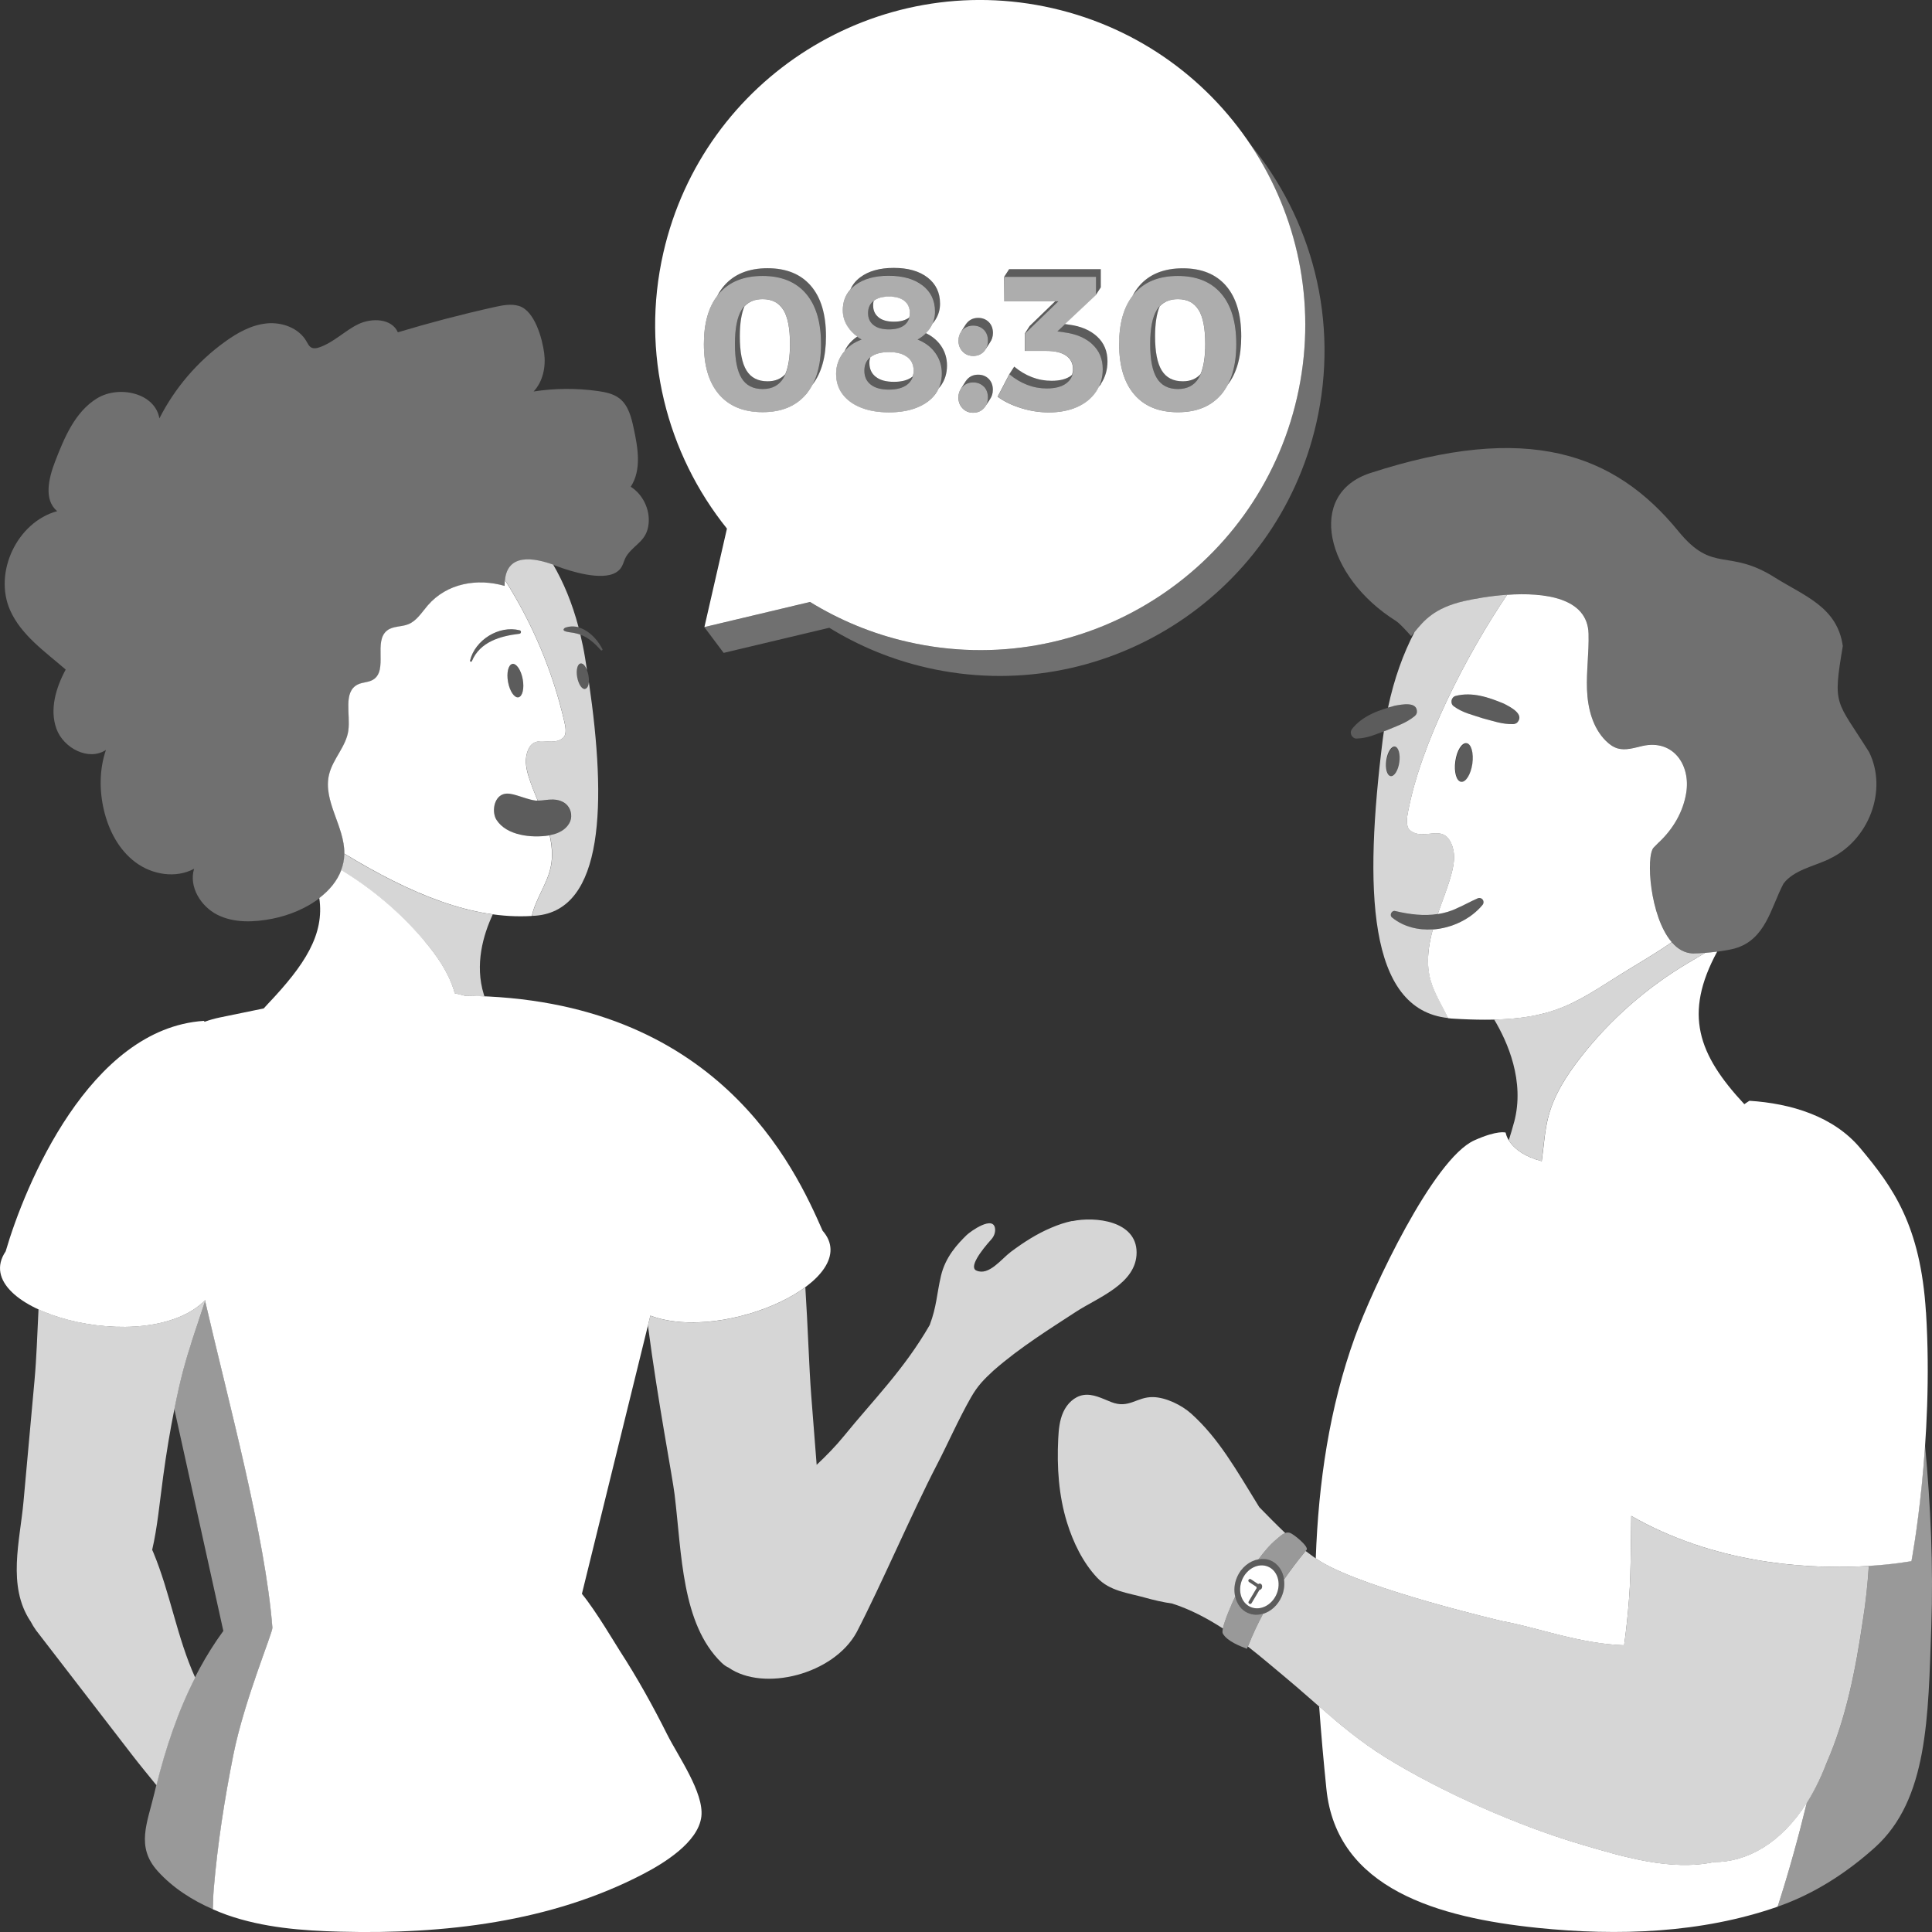 <svg viewBox="0 0 300 300" xmlns="http://www.w3.org/2000/svg"><rect x="0" y="0" width="300" height="300" fill="#333333" stroke="none"/><g fill="#fff"><path d="m 66.42 94.04 c -.93 1.08 -1.71 2.4 -3.03 2.92 -1.06 .42 -2.33 .26 -3.24 .94 -2.23 1.68 .18 6.24 -2.22 7.67 -.71 .43 -1.63 .37 -2.37 .74 -2.3 1.15 -1.11 4.6 -1.46 7.15 -.34 2.47 -2.4 4.39 -2.99 6.82 -1 4.13 2.48 8.12 2.38 12.37 -.13 5.42 -5.88 8.96 -11.2 10.01 -2.85 .56 -5.94 .69 -8.53 -.61 s -4.47 -4.37 -3.62 -7.15 c -2.84 1.54 -6.53 .93 -9.11 -1.01 -2.59 -1.93 -4.17 -4.98 -4.9 -8.12 -.72 -3.07 -.7 -6.34 .32 -9.32 -2.67 1.77 -6.58 -.26 -7.68 -3.27 s -.09 -6.39 1.43 -9.21 c -3.2 -2.78 -6.89 -5.32 -8.62 -9.19 -2.62 -5.9 1.08 -13.71 7.3 -15.41 -2.13 -1.75 -1.32 -5.13 -.33 -7.69 1.44 -3.73 3.1 -7.73 6.51 -9.82 s 9.02 -.84 9.69 3.11 c 2.38 -4.7 5.9 -8.82 10.18 -11.9 1.93 -1.4 4.1 -2.61 6.47 -2.85 s 4.99 .7 6.18 2.77 c .22 .38 .41 .81 .81 1 .37 .17 .8 .08 1.18 -.05 2.23 -.75 3.93 -2.56 6.04 -3.59 s 5.23 -.91 6.17 1.25 c 4.95 -1.49 9.96 -2.8 15 -3.92 1.27 -.28 2.61 -.55 3.84 -.16 2.43 .78 3.58 5.07 3.88 7.3 .28 2.11 -.18 4.41 -1.64 5.97 3.3 -.51 6.66 -.53 9.97 -.07 1.2 .17 2.44 .42 3.39 1.17 1.36 1.08 1.82 2.92 2.18 4.62 .66 3.04 1.25 6.47 -.46 9.07 1.9 1.21 3.02 3.55 2.77 5.79 -.28 2.54 -1.95 3.01 -3.26 4.72 -.79 1.04 -.52 2.02 -1.8 2.8 -2.2 1.34 -7.05 -.16 -9.23 -.99 -3.19 -1.22 -8.13 -2.36 -8.04 3.1 -4.23 -1.22 -8.95 -.44 -11.95 3.04 z" fill-rule="evenodd" opacity=".3"/><path d="m 90.86 106.99 c -.48 .09 -1.03 -.73 -1.23 -1.82 s .03 -2.05 .51 -2.14 c .36 -.07 .75 .36 1.01 1.02 -.1 -.65 -.2 -1.3 -.31 -1.95 -.2 -1.24 -.45 -2.41 -.72 -3.55 -.25 -.09 -.51 -.17 -.78 -.22 -.45 -.16 -2.46 -.16 -1.64 -.83 .73 -.28 1.45 -.28 2.14 -.1 -.99 -3.75 -2.34 -6.98 -3.94 -9.72 -2.98 -1.06 -7.06 -1.79 -7.49 2.38 4.28 6.73 7.43 14.19 9.22 21.96 .16 .68 .45 1.97 -.17 2.52 -1.86 1.66 -4.64 -1.03 -5.63 2.43 -.36 1.25 -.06 2.58 .33 3.82 .38 1.2 .86 2.36 1.34 3.52 .79 .03 1.55 -.18 2.36 -.16 .57 .02 1.15 .14 1.64 .43 .13 .07 .25 .16 .36 .25 .75 .64 1.04 1.76 .69 2.68 -.18 .46 -.49 .86 -.87 1.18 -.65 .55 -1.48 .85 -2.31 1 .24 1.04 .38 2.1 .36 3.15 -.01 .66 -.09 1.32 -.24 1.97 -.6 2.57 -2.36 4.91 -2.89 7.41 .19 -.01 .39 -.01 .58 -.03 10.63 -.87 11.02 -17.45 8.26 -36.29 -.05 .59 -.26 1.01 -.57 1.07 z" opacity=".8"/><path d="m 85.17 129.74 c -2.62 .39 -6.47 .03 -8.06 -2.41 -.76 -1.16 -.47 -3.47 1 -3.99 .68 -.24 1.42 -.04 2.11 .16 .97 .28 1.93 .68 2.93 .81 .12 .02 .23 .01 .34 .01 -.48 -1.16 -.95 -2.32 -1.34 -3.52 -.4 -1.24 -.69 -2.57 -.33 -3.82 .99 -3.45 3.77 -.77 5.63 -2.43 .62 -.55 .33 -1.84 .17 -2.52 -1.79 -7.78 -4.94 -15.23 -9.22 -21.96 -.03 .28 -.04 .58 -.04 .91 -4.23 -1.22 -8.95 -.44 -11.95 3.04 -.93 1.08 -1.71 2.4 -3.03 2.92 -1.06 .42 -2.33 .26 -3.24 .94 -2.23 1.68 .18 6.24 -2.22 7.67 -.71 .43 -1.63 .37 -2.37 .74 -2.3 1.15 -1.11 4.6 -1.46 7.15 -.34 2.47 -2.4 4.39 -2.99 6.82 -1 4.11 2.43 8.07 2.37 12.29 10.38 6.3 19.9 10.24 29.11 9.68 .53 -2.5 2.29 -4.84 2.89 -7.41 .15 -.65 .23 -1.31 .24 -1.97 .02 -1.05 -.13 -2.11 -.36 -3.15 -.06 .01 -.12 .03 -.18 .04 z m -4.67 -21.46 c -.63 .12 -1.35 -.95 -1.61 -2.38 s .04 -2.68 .67 -2.8 1.35 .95 1.61 2.38 -.04 2.68 -.67 2.8 z m -7.23 -5.61 c -.07 .16 -.33 .07 -.28 -.1 .78 -3.2 4.48 -5.51 7.7 -4.7 .29 .06 .26 .51 -.03 .54 -2.96 .35 -6.13 1.24 -7.39 4.26 z"/><ellipse cx="90.5" cy="105.01" opacity=".2" rx=".89" ry="2.01" transform="matrix(.984 -.179 .179 .984 -17.35 17.91)"/><ellipse cx="80.03" cy="105.7" opacity=".2" rx="1.16" ry="2.63" transform="matrix(.984 -.179 .179 .984 -17.64 16.05)"/><path d="m 80.67 98.42 c -2.96 .35 -6.13 1.24 -7.39 4.26 -.07 .16 -.33 .07 -.28 -.1 .78 -3.2 4.48 -5.51 7.7 -4.7 .29 .06 .26 .51 -.03 .54 z" opacity=".2"/><path d="m 87.69 97.52 c 2.45 -.96 4.83 1.24 5.85 3.27 .09 .15 -.13 .3 -.24 .17 -1.12 -1.26 -2.33 -2.32 -3.97 -2.62 -.45 -.16 -2.46 -.16 -1.64 -.83 z" opacity=".2"/><path d="m 87.49 124.6 c -.49 -.28 -1.07 -.41 -1.64 -.43 -.93 -.03 -1.78 .27 -2.7 .14 -1 -.13 -1.96 -.54 -2.93 -.81 -.69 -.2 -1.43 -.4 -2.11 -.16 -1.47 .52 -1.76 2.84 -1 3.99 1.59 2.43 5.44 2.8 8.06 2.41 .9 -.14 1.8 -.45 2.49 -1.03 .38 -.32 .7 -.72 .87 -1.18 .35 -.92 .06 -2.04 -.69 -2.68 -.11 -.1 -.23 -.18 -.36 -.25 z" opacity=".2"/><path d="m 31.85 202 c -1.23 3.88 -2.7 7.79 -3.74 12.06 -.38 1.57 -.72 3.15 -1.04 4.74 l 7.61 34.45 c -5.43 7.42 -8.62 16.27 -10.7 25.16 -1.1 4.67 -2.93 8.34 .52 12.15 2.32 2.57 5.36 4.52 8.56 5.91 .02 -.99 .04 -2.04 .14 -3.12 .59 -7.01 1.67 -13.98 3.05 -20.87 1.69 -8.45 6.11 -18.99 6.06 -19.73 -1.11 -14.22 -6.82 -35.03 -10.45 -50.75 z" opacity=".5"/><path d="m 127.72 191.08 c -4.25 -9.69 -16.27 -36.14 -55.49 -36.45 l -1.63 -.4 c -.03 -.12 -.06 -.25 -.09 -.37 -.89 -2.93 -2.69 -5.5 -4.67 -7.84 -3.65 -4.31 -8.01 -8.01 -12.84 -10.93 -.64 1.72 -1.87 3.18 -3.42 4.36 .83 5.66 -2.24 10.38 -7.97 16.42 -.23 .24 -.44 .48 -.66 .72 l -6.9 1.42 c -.76 .16 -1.53 .38 -2.28 .65 l -.11 -.14 c -17.76 1.16 -27.81 25.58 -30.78 35.79 -6.18 9.13 21.98 16.79 31.02 7.54 -.02 .05 -.03 .1 -.05 .15 3.63 15.72 9.34 36.54 10.45 50.75 .06 .74 -4.37 11.28 -6.06 19.73 -1.38 6.9 -2.46 13.86 -3.05 20.87 -.09 1.08 -.11 2.12 -.14 3.12 .73 .32 1.47 .62 2.2 .88 5.63 1.98 11.66 2.45 17.62 2.6 16.09 .42 32.64 -1.49 46.92 -8.91 3.18 -1.65 8.65 -4.93 9.12 -8.98 .42 -3.7 -3.62 -9.37 -5.3 -12.72 -2.23 -4.45 -4.65 -8.81 -7.36 -12.99 -.63 -.96 -3.69 -6.18 -5.89 -8.86 l 10.63 -43.2 c 11.61 4.35 33.4 -5.68 26.73 -13.2 z"/><path d="m 65.83 146.03 c 1.98 2.34 3.78 4.91 4.67 7.84 .04 .12 .06 .25 .09 .37 l 1.63 .4 c 1.03 .01 2.02 .04 3.01 .09 -.03 -.1 -.07 -.2 -.1 -.3 -1.45 -4.68 -.08 -9.3 1.39 -12.44 -7.33 -1.01 -14.93 -4.49 -23.05 -9.42 v .08 c -.02 .87 -.2 1.69 -.49 2.47 4.83 2.92 9.19 6.62 12.84 10.93 z" opacity=".8"/><path d="m 30.3 260.48 c -2.84 -6.29 -3.84 -13.04 -6.49 -19.42 -.06 -.14 -.12 -.27 -.18 -.4 .82 -3.53 1.14 -7.25 1.72 -11.48 .47 -3.48 1.04 -6.94 1.73 -10.38 s 0 0 0 0 c .12 -.61 .25 -1.22 .38 -1.83 .21 -.97 .42 -1.94 .66 -2.91 .23 -.96 .49 -1.9 .76 -2.83 .07 -.23 .13 -.46 .2 -.69 .25 -.84 .51 -1.67 .78 -2.5 .19 -.58 .38 -1.16 .57 -1.73 .01 -.04 .02 -.07 .04 -.11 .47 -1.42 .94 -2.82 1.39 -4.21 .02 -.05 .03 -.1 .05 -.15 -5.56 5.69 -18.34 4.98 -25.93 1.47 -.19 3.86 -.31 7.62 -.62 11.02 -.57 6.28 -1.14 12.56 -1.71 18.84 -.55 6.09 -2.56 13.09 1.07 18.56 l .02 .02 c .26 .5 .55 .98 .87 1.42 4.97 6.45 9.93 12.89 14.9 19.33 1.23 1.6 2.52 3.15 3.78 4.71 1.42 -5.75 3.32 -11.45 6.02 -16.74 z" opacity=".8"/><path d="m 166.49 189.59 c -1.06 .22 -2.13 .57 -3.27 1.06 -2.25 .95 -4.31 2.28 -6.26 3.74 -1.46 1.09 -3.41 3.77 -5.35 2.9 -1.16 -.51 .65 -2.99 2.32 -4.84 .39 -.43 .63 -1.01 .59 -1.59 -.18 -2.27 -3.83 .35 -4.42 .92 -1.37 1.34 -3.3 3.37 -3.99 6.35 -.68 2.95 -.66 4.71 -1.73 7.58 0 .01 -.01 .02 -.01 .03 -4.02 6.96 -8.77 11.64 -13.31 17.23 -1.32 1.62 -2.76 3.08 -4.25 4.49 l -.84 -10.73 c -.35 -4.55 -.52 -10.73 -.92 -16.86 -5.83 4.31 -16.89 7.11 -24.06 4.43 l -.38 1.53 c 1.57 11.98 3.8 23.41 4.14 26.23 1.13 9.2 1.06 20.07 7.28 26.11 .4 .38 .75 .62 1.1 .77 5.46 3.81 16.32 1.06 19.89 -5.49 3.75 -7.22 8.66 -18.67 12.41 -25.9 1.81 -3.49 3.38 -7.12 5.33 -10.54 1.07 -1.88 2.05 -2.84 3.53 -4.21 4.13 -3.62 8.86 -6.54 12.79 -9.11 3.38 -2.21 9.41 -4.35 9.41 -9.2 0 -4.93 -6.43 -5.63 -10.01 -4.87 z" opacity=".8"/><path d="m 125.14 45.58 c 1.57 1.82 2.35 4.44 2.35 7.85 0 3.39 -.78 6 -2.35 7.83 s -3.8 2.75 -6.72 2.75 c -2.93 0 -5.19 -.92 -6.76 -2.75 -1.58 -1.83 -2.36 -4.44 -2.36 -7.83 0 -3.41 .79 -6.02 2.36 -7.85 1.57 -1.82 3.83 -2.73 6.76 -2.73 2.91 0 5.15 .91 6.72 2.73 z m -9.98 2.53 c -.69 1.11 -1.04 2.88 -1.04 5.32 0 2.42 .35 4.19 1.04 5.3 .69 1.12 1.78 1.68 3.27 1.68 1.45 0 2.52 -.56 3.21 -1.68 s 1.04 -2.89 1.04 -5.3 c 0 -2.44 -.35 -4.21 -1.04 -5.32 s -1.76 -1.66 -3.21 -1.66 c -1.49 0 -2.58 .56 -3.27 1.66 z" opacity=".6"/><path d="m 143.26 44.32 c 1.29 1 1.93 2.35 1.93 4.06 0 .91 -.24 1.75 -.73 2.51 s -1.14 1.37 -1.98 1.83 c 1.17 .46 2.09 1.15 2.76 2.08 s 1.01 1.99 1.01 3.18 c 0 1.23 -.34 2.3 -1.01 3.21 s -1.63 1.61 -2.87 2.11 -2.69 .74 -4.35 .74 c -1.64 0 -3.09 -.24 -4.32 -.73 -1.24 -.49 -2.19 -1.18 -2.87 -2.08 s -1.01 -1.96 -1.01 -3.17 c 0 -1.19 .36 -2.26 1.07 -3.22 s 1.68 -1.67 2.91 -2.12 c -.91 -.5 -1.63 -1.14 -2.15 -1.93 -.53 -.79 -.79 -1.65 -.79 -2.59 0 -1.64 .64 -2.95 1.93 -3.92 s 3.02 -1.46 5.2 -1.46 c 2.22 0 3.97 .5 5.26 1.5 z m -8.04 11.1 c -.67 .5 -1 1.21 -1 2.14 s .33 1.66 1 2.17 c .66 .52 1.6 .77 2.81 .77 s 2.15 -.25 2.82 -.76 1.01 -1.22 1.01 -2.15 -.34 -1.65 -1.01 -2.15 -1.62 -.76 -2.82 -.76 -2.15 .25 -2.81 .74 z m .42 -8.69 c -.56 .45 -.85 1.07 -.85 1.89 0 .79 .28 1.41 .85 1.86 s 1.36 .67 2.39 .67 1.83 -.22 2.39 -.65 c .56 -.44 .85 -1.06 .85 -1.87 s -.28 -1.44 -.85 -1.89 c -.56 -.45 -1.36 -.67 -2.39 -.67 s -1.83 .22 -2.39 .67 z" opacity=".6"/><path d="m 152.76 51.2 c .43 .44 .64 1 .64 1.69 s -.21 1.26 -.64 1.71 -.98 .67 -1.65 .67 c -.65 0 -1.2 -.23 -1.63 -.68 -.44 -.46 -.65 -1.02 -.65 -1.69 0 -.69 .22 -1.26 .65 -1.69 s .98 -.65 1.63 -.65 c .67 0 1.22 .22 1.65 .65 z m 0 8.82 c .43 .44 .64 1 .64 1.69 s -.21 1.26 -.64 1.71 -.98 .67 -1.65 .67 c -.65 0 -1.2 -.23 -1.63 -.68 -.44 -.46 -.65 -1.02 -.65 -1.69 0 -.69 .22 -1.26 .65 -1.69 s .98 -.65 1.63 -.65 c .67 0 1.22 .22 1.65 .65 z" opacity=".6"/><path d="m 169.61 53.46 c 1.08 .99 1.62 2.28 1.62 3.86 0 1.31 -.34 2.47 -1.02 3.49 s -1.65 1.81 -2.91 2.38 c -1.26 .56 -2.73 .85 -4.41 .85 -1.45 0 -2.89 -.22 -4.32 -.67 s -2.65 -1.03 -3.64 -1.77 l 1.81 -3.48 c .85 .71 1.77 1.26 2.76 1.64 s 2 .56 3.03 .56 c 1.31 0 2.32 -.26 3.03 -.79 s 1.07 -1.25 1.07 -2.19 -.36 -1.64 -1.07 -2.12 c -.71 -.49 -1.73 -.73 -3.06 -.73 h -3.36 v -2.68 l 5.2 -5.02 h -8.35 l -.03 -3.8 h 14.23 v 2.82 l -6 5.65 1.07 .15 c 1.82 .24 3.27 .85 4.35 1.84 z" opacity=".6"/><path d="m 189.62 45.58 c 1.57 1.82 2.35 4.44 2.35 7.85 0 3.39 -.78 6 -2.35 7.83 s -3.8 2.75 -6.72 2.75 c -2.93 0 -5.19 -.92 -6.76 -2.75 -1.58 -1.83 -2.36 -4.44 -2.36 -7.83 0 -3.41 .79 -6.02 2.36 -7.85 1.57 -1.82 3.83 -2.73 6.76 -2.73 2.91 0 5.15 .91 6.72 2.73 z m -9.98 2.53 c -.69 1.11 -1.04 2.88 -1.04 5.32 0 2.42 .35 4.19 1.04 5.3 .69 1.12 1.78 1.68 3.27 1.68 1.45 0 2.52 -.56 3.21 -1.68 s 1.04 -2.89 1.04 -5.3 c 0 -2.44 -.35 -4.21 -1.04 -5.32 s -1.76 -1.66 -3.21 -1.66 c -1.49 0 -2.58 .56 -3.27 1.66 z" opacity=".6"/><path d="m 193.99 22.21 c 7.56 11.18 10.65 25.34 7.4 39.53 -6.22 27.17 -33.28 44.15 -60.45 37.94 -5.52 -1.26 -10.6 -3.4 -15.17 -6.2 l -16.4 3.9 3 4 16.4 -3.9 c 4.57 2.81 9.65 4.94 15.17 6.2 27.17 6.22 54.23 -10.77 60.45 -37.94 3.65 -15.95 -.7 -31.85 -10.4 -43.53 z" opacity=".3"/><path d="m 140.86 55.43 c -.67 -.51 -1.62 -.76 -2.82 -.76 s -2.15 .25 -2.81 .74 c -.04 .03 -.06 .06 -.1 .09 -.08 .26 -.13 .54 -.13 .85 0 .93 .33 1.66 1 2.17 .66 .52 1.6 .77 2.81 .77 s 2.15 -.25 2.82 -.76 c .04 -.03 .07 -.07 .11 -.1 .08 -.27 .13 -.55 .13 -.86 0 -.93 -.34 -1.65 -1.01 -2.15 z"/><path d="m 121.63 48.11 c -.69 -1.11 -1.76 -1.66 -3.21 -1.66 -1.21 0 -2.14 .39 -2.82 1.11 -.47 1.11 -.72 2.66 -.72 4.67 0 2.42 .35 4.19 1.04 5.3 .69 1.12 1.78 1.68 3.27 1.68 1.17 0 2.07 -.38 2.75 -1.11 .48 -1.11 .73 -2.67 .73 -4.68 0 -2.44 -.35 -4.21 -1.04 -5.32 z"/><path d="m 136.42 49.28 c .56 .45 1.36 .67 2.39 .67 1.02 0 1.81 -.22 2.38 -.65 .05 -.21 .09 -.44 .09 -.69 0 -.81 -.28 -1.44 -.85 -1.89 -.56 -.45 -1.36 -.67 -2.39 -.67 -1.02 0 -1.81 .22 -2.37 .66 -.06 .22 -.09 .45 -.09 .71 0 .79 .28 1.41 .85 1.86 z"/><path d="m 163.46 1.28 c -27.17 -6.22 -54.23 10.77 -60.45 37.94 -3.58 15.65 .55 31.25 9.87 42.86 l -3.5 15.29 16.4 -3.9 c 4.57 2.81 9.65 4.94 15.17 6.2 27.17 6.22 54.23 -10.77 60.45 -37.94 s -10.77 -54.23 -37.94 -60.45 z m -38.32 59.97 c -1.57 1.83 -3.8 2.75 -6.72 2.75 -2.93 0 -5.19 -.92 -6.76 -2.75 -1.58 -1.83 -2.36 -4.44 -2.36 -7.83 0 -3.19 .7 -5.68 2.08 -7.48 .3 -.57 .65 -1.09 1.05 -1.56 1.57 -1.82 3.83 -2.73 6.76 -2.73 2.91 0 5.15 .91 6.72 2.73 s 2.35 4.44 2.35 7.85 c 0 3.19 -.7 5.68 -2.09 7.49 -.3 .56 -.64 1.07 -1.03 1.54 z m 20.89 -1.27 c -.08 .11 -.17 .2 -.26 .3 -.14 .31 -.31 .62 -.52 .9 -.67 .91 -1.63 1.61 -2.87 2.11 s -2.69 .74 -4.35 .74 c -1.64 0 -3.09 -.24 -4.32 -.73 -1.24 -.49 -2.19 -1.18 -2.87 -2.08 s -1.01 -1.96 -1.01 -3.17 c 0 -1.19 .36 -2.26 1.07 -3.22 .07 -.09 .15 -.17 .22 -.26 .15 -.32 .33 -.64 .55 -.94 .4 -.54 .89 -.99 1.45 -1.37 -.59 -.42 -1.08 -.92 -1.46 -1.5 -.53 -.79 -.79 -1.65 -.79 -2.59 0 -1.29 .4 -2.36 1.19 -3.23 .32 -.73 .82 -1.36 1.52 -1.88 1.29 -.97 3.02 -1.46 5.2 -1.46 2.22 0 3.97 .5 5.26 1.5 s 1.93 2.35 1.93 4.06 c 0 .91 -.24 1.75 -.73 2.51 -.14 .22 -.29 .41 -.45 .6 -.09 .2 -.2 .4 -.32 .59 -.2 .32 -.44 .6 -.7 .87 .93 .45 1.69 1.06 2.27 1.85 .67 .93 1.01 1.99 1.01 3.18 0 1.23 -.34 2.3 -1.01 3.21 z m 7.72 1.98 l -.7 1.07 c -.08 .14 -.18 .27 -.3 .39 -.43 .45 -.98 .67 -1.65 .67 -.65 0 -1.2 -.23 -1.63 -.68 -.44 -.46 -.65 -1.02 -.65 -1.69 0 -.56 .15 -1.03 .44 -1.43 h -.01 l .73 -1.14 v .01 c .08 -.12 .17 -.23 .27 -.33 .44 -.44 .98 -.65 1.63 -.65 .67 0 1.22 .22 1.65 .65 .43 .44 .64 1 .64 1.69 0 .57 -.15 1.05 -.44 1.46 l .02 -.01 z m -.03 -8.8 l .03 -.02 -.7 1.08 c -.08 .13 -.18 .26 -.29 .38 -.43 .45 -.98 .67 -1.65 .67 -.65 0 -1.2 -.23 -1.63 -.68 -.44 -.46 -.65 -1.02 -.65 -1.69 0 -.56 .15 -1.03 .43 -1.42 h -.01 s .71 -1.11 .71 -1.11 0 -.01 .01 -.01 l .02 -.02 c .08 -.12 .17 -.23 .27 -.33 .44 -.44 .98 -.65 1.63 -.65 .67 0 1.22 .22 1.65 .65 .43 .44 .64 1 .64 1.69 0 .57 -.16 1.06 -.45 1.46 z m 17.25 6.46 c -.11 .16 -.23 .3 -.36 .45 -.12 .26 -.26 .5 -.42 .74 -.68 1.02 -1.65 1.81 -2.91 2.38 -1.26 .56 -2.73 .85 -4.41 .85 -1.45 0 -2.89 -.22 -4.32 -.67 -1.44 -.45 -2.65 -1.03 -3.64 -1.77 l 1.81 -3.48 .77 -1.19 c .85 .71 1.77 1.26 2.76 1.64 s 2 .56 3.03 .56 c 1.31 0 2.32 -.26 3.03 -.79 .06 -.05 .11 -.11 .17 -.16 .08 -.26 .13 -.53 .13 -.84 0 -.93 -.36 -1.64 -1.07 -2.12 -.71 -.49 -1.73 -.73 -3.06 -.73 h -3.36 v -2.68 l .77 -1.19 3.96 -3.83 h -7.89 l -.03 -3.8 s 0 0 0 0 l .77 -1.19 h 14.23 v 2.82 l -.77 1.19 -4.8 4.51 .64 .09 c 1.82 .24 3.27 .85 4.35 1.84 s 1.62 2.28 1.62 3.86 c 0 1.31 -.34 2.47 -1.02 3.49 z m 18.65 1.64 c -1.57 1.83 -3.8 2.75 -6.72 2.75 -2.93 0 -5.19 -.92 -6.76 -2.75 -1.58 -1.83 -2.36 -4.44 -2.36 -7.83 0 -3.19 .7 -5.68 2.08 -7.48 .3 -.57 .65 -1.09 1.05 -1.56 1.57 -1.82 3.83 -2.73 6.76 -2.73 2.91 0 5.15 .91 6.72 2.73 s 2.35 4.44 2.35 7.85 c 0 3.19 -.7 5.68 -2.09 7.49 -.3 .56 -.64 1.07 -1.03 1.54 z"/><path d="m 186.11 48.11 c -.69 -1.11 -1.76 -1.66 -3.21 -1.66 -1.21 0 -2.14 .39 -2.82 1.11 -.47 1.11 -.72 2.66 -.72 4.67 0 2.42 .35 4.19 1.04 5.3 .69 1.12 1.78 1.68 3.27 1.68 1.17 0 2.07 -.38 2.75 -1.11 .48 -1.11 .73 -2.67 .73 -4.68 0 -2.44 -.35 -4.21 -1.04 -5.32 z"/><path d="m 115.16 48.11 c -.69 1.11 -1.04 2.88 -1.04 5.32 0 2.42 .35 4.19 1.04 5.3 .69 1.12 1.78 1.68 3.27 1.68 1.45 0 2.52 -.56 3.21 -1.68 .12 -.19 .22 -.4 .32 -.62 -.68 .73 -1.59 1.11 -2.75 1.11 -1.49 0 -2.58 -.56 -3.27 -1.68 s -1.04 -2.89 -1.04 -5.3 c 0 -2.01 .24 -3.57 .72 -4.67 -.16 .17 -.32 .34 -.45 .55 z" opacity=".2"/><path d="m 119.2 41.65 c -2.93 0 -5.19 .91 -6.76 2.73 -.4 .47 -.75 .99 -1.05 1.56 .09 -.12 .18 -.25 .28 -.36 1.57 -1.82 3.83 -2.73 6.76 -2.73 2.91 0 5.15 .91 6.72 2.73 s 2.35 4.44 2.35 7.85 c 0 2.53 -.44 4.63 -1.31 6.29 1.39 -1.81 2.09 -4.3 2.09 -7.49 0 -3.41 -.78 -6.02 -2.35 -7.85 -1.57 -1.82 -3.8 -2.73 -6.72 -2.73 z" opacity=".2"/><path d="m 134.23 57.56 c 0 .93 .33 1.66 1 2.17 .66 .52 1.6 .77 2.81 .77 s 2.15 -.25 2.82 -.76 c .45 -.34 .73 -.77 .88 -1.3 -.04 .03 -.07 .07 -.11 .1 -.67 .51 -1.62 .76 -2.82 .76 s -2.15 -.26 -2.81 -.77 c -.67 -.52 -1 -1.24 -1 -2.17 0 -.31 .05 -.59 .13 -.85 -.59 .49 -.9 1.17 -.9 2.05 z" opacity=".2"/><path d="m 135.64 46.73 c -.56 .45 -.85 1.07 -.85 1.89 0 .79 .28 1.41 .85 1.86 .56 .45 1.36 .67 2.39 .67 s 1.83 -.22 2.39 -.65 c .39 -.3 .64 -.7 .76 -1.19 -.56 .43 -1.35 .65 -2.38 .65 s -1.83 -.22 -2.39 -.67 -.85 -1.06 -.85 -1.86 c 0 -.26 .04 -.49 .09 -.71 -.01 .01 -.02 .01 -.02 .01 z" opacity=".2"/><path d="m 132.81 44.27 c 1.29 -.97 3.02 -1.46 5.2 -1.46 2.22 0 3.97 .5 5.26 1.5 s 1.93 2.35 1.93 4.06 c 0 .68 -.14 1.32 -.41 1.92 .16 -.19 .32 -.39 .45 -.6 .49 -.76 .73 -1.6 .73 -2.51 0 -1.7 -.64 -3.06 -1.93 -4.06 s -3.04 -1.5 -5.26 -1.5 c -2.18 0 -3.91 .49 -5.2 1.46 -.7 .53 -1.2 1.16 -1.52 1.88 .22 -.25 .47 -.48 .75 -.69 z" opacity=".2"/><path d="m 131.68 53.64 c -.22 .3 -.4 .61 -.55 .94 .69 -.83 1.58 -1.45 2.69 -1.87 -.25 -.13 -.48 -.28 -.69 -.44 -.56 .38 -1.05 .83 -1.45 1.37 z" opacity=".2"/><path d="m 143.77 51.75 c -.37 .37 -.79 .7 -1.27 .96 1.17 .46 2.09 1.15 2.76 2.08 s 1.01 1.99 1.01 3.18 c 0 .85 -.17 1.62 -.49 2.31 .09 -.1 .18 -.19 .26 -.3 .67 -.91 1.01 -1.98 1.01 -3.21 0 -1.19 -.34 -2.25 -1.01 -3.18 -.57 -.79 -1.34 -1.4 -2.27 -1.85 z" opacity=".2"/><path d="m 153.53 50 c -.43 -.44 -.98 -.65 -1.65 -.65 -.65 0 -1.2 .22 -1.63 .65 -.1 .1 -.19 .21 -.27 .33 s -.02 .02 -.02 .02 0 .01 -.01 .01 l -.71 1.11 h .01 c .07 -.09 .14 -.19 .22 -.27 .44 -.44 .98 -.65 1.63 -.65 .67 0 1.22 .22 1.65 .65 .43 .44 .64 1 .64 1.69 0 .51 -.12 .96 -.35 1.33 l .7 -1.08 -.03 .02 c .29 -.4 .45 -.89 .45 -1.46 0 -.69 -.21 -1.26 -.64 -1.69 z" opacity=".2"/><path d="m 153.53 58.83 c -.43 -.44 -.98 -.65 -1.65 -.65 -.65 0 -1.2 .22 -1.63 .65 -.1 .1 -.19 .21 -.27 .33 v -.01 l -.73 1.14 h .01 c .07 -.09 .14 -.18 .22 -.27 .44 -.44 .98 -.65 1.63 -.65 .67 0 1.22 .22 1.65 .65 .43 .44 .64 1 .64 1.69 0 .51 -.12 .95 -.34 1.32 l .7 -1.07 -.02 .01 c .29 -.4 .44 -.89 .44 -1.46 0 -.69 -.21 -1.26 -.64 -1.69 z" opacity=".2"/><path d="m 170.19 43 v 2.82 l .77 -1.19 v -2.83 h -14.23 l -.78 1.2 z" opacity=".2"/><path d="m 159.13 51.82 l 5.2 -5.02 h -.46 l -3.96 3.83 z" opacity=".2"/><path d="m 166.03 50.42 l -.64 -.09 -1.21 1.13 1.07 .15 c 1.82 .24 3.27 .85 4.35 1.84 s 1.62 2.28 1.62 3.86 c 0 1 -.21 1.92 -.61 2.75 .12 -.15 .25 -.29 .36 -.45 .68 -1.02 1.02 -2.19 1.02 -3.49 0 -1.59 -.54 -2.87 -1.62 -3.86 s -2.53 -1.6 -4.35 -1.84 z" opacity=".2"/><path d="m 162.52 60.32 c 1.31 0 2.32 -.26 3.03 -.79 .48 -.35 .79 -.81 .94 -1.35 -.06 .05 -.11 .11 -.17 .16 -.71 .53 -1.72 .79 -3.03 .79 -1.03 0 -2.04 -.19 -3.03 -.56 -.99 -.38 -1.91 -.92 -2.76 -1.64 l -.77 1.19 c .85 .71 1.77 1.26 2.76 1.64 s 2 .56 3.03 .56 z" opacity=".2"/><path d="m 176.15 45.58 c 1.57 -1.82 3.83 -2.73 6.76 -2.73 2.91 0 5.15 .91 6.72 2.73 s 2.35 4.44 2.35 7.85 c 0 2.53 -.44 4.63 -1.31 6.29 1.39 -1.81 2.09 -4.3 2.09 -7.49 0 -3.41 -.78 -6.02 -2.35 -7.85 -1.57 -1.82 -3.8 -2.73 -6.72 -2.73 -2.93 0 -5.19 .91 -6.76 2.73 -.4 .47 -.75 .99 -1.05 1.56 .09 -.12 .18 -.25 .28 -.36 z" opacity=".2"/><path d="m 179.64 48.11 c -.69 1.11 -1.04 2.88 -1.04 5.32 0 2.42 .35 4.19 1.04 5.3 .69 1.12 1.78 1.68 3.27 1.68 1.45 0 2.52 -.56 3.21 -1.68 .12 -.19 .22 -.4 .32 -.62 -.68 .73 -1.59 1.11 -2.75 1.11 -1.49 0 -2.58 -.56 -3.27 -1.68 s -1.04 -2.89 -1.04 -5.3 c 0 -2.01 .24 -3.57 .72 -4.67 -.16 .17 -.32 .34 -.45 .55 z" opacity=".2"/><path d="m 284.03 133.4 c -2.47 1.15 -5.47 1.7 -7.08 3.79 -1.96 3.67 -2.74 8.75 -7.62 10.1 -1.28 .34 -3.86 .71 -6.46 .75 -6.24 -.23 -7.63 -14.77 -6.08 -16.44 .26 -.28 .54 -.56 .82 -.83 2.21 -2.08 3.74 -4.72 4.22 -7.63 .73 -4.38 -2.04 -8.39 -6.78 -7.32 -1.28 .29 -2.61 .74 -3.87 .38 -.7 -.21 -1.31 -.66 -1.83 -1.18 -2.05 -2.04 -2.81 -5.06 -2.92 -7.95 s .32 -5.78 .24 -8.67 c -.22 -8.23 -14.5 -6.18 -19.36 -5.05 -5.19 1.21 -6.56 3.52 -8.19 5.42 -1.11 -1.25 -1.93 -2.08 -2.34 -2.34 -10.97 -6.87 -14.02 -19.72 -3.99 -22.98 24.37 -7.92 37.9 -3.12 47.83 9.04 5.46 6.69 7.68 2.52 15.1 7.26 4.56 2.84 9.57 4.54 10.43 10.56 -1.59 9.46 -1.07 8.26 4.08 16.47 2.92 5.9 0 13.72 -6.2 16.6 z" opacity=".3"/><path d="m 196.91 243.27 c -1.47 -.63 -3.27 .26 -4.02 1.99 s -.16 3.65 1.31 4.28 3.27 -.26 4.02 -1.99 .16 -3.65 -1.31 -4.28 z m -.96 3.3 c -.08 .18 -.23 .29 -.39 .32 l -1.22 2.05 c -.05 .08 -.13 .12 -.22 .12 -.04 0 -.09 -.01 -.13 -.04 -.12 -.07 -.16 -.22 -.09 -.34 l 1.23 -2.07 c -.02 -.06 -.02 -.13 -.02 -.2 l -1.15 -.76 c -.12 -.08 -.15 -.23 -.07 -.35 s .23 -.15 .35 -.07 l 1.13 .75 c .12 -.08 .26 -.11 .38 -.05 .21 .09 .3 .38 .19 .64 z"/><path d="m 266.14 289.14 c -6.79 1.45 -14.35 -.9 -20.55 -2.72 -9.87 -2.9 -21.74 -8.14 -30.48 -13.56 -3.88 -2.41 -7.06 -5.09 -10.27 -7.89 .3 4.3 .69 8.57 1.12 12.79 1.57 15.6 17.49 20.02 32.8 21.6 12.48 1.28 25.42 .84 37.27 -3.29 1.72 -5.32 3.22 -10.75 4.54 -16.16 -4.06 6.41 -9.38 9.24 -14.43 9.23 z"/><path d="m 299.06 203.76 c -.84 -13.54 -5.15 -19.44 -10.21 -25.49 -4.15 -4.95 -10.76 -6.93 -17.2 -7.34 -.26 .16 -.52 .34 -.79 .53 -7.22 -7.75 -9.45 -14.03 -4.22 -23.69 -.59 .07 -1.22 .14 -1.87 .19 -.84 .52 -1.71 1.01 -2.56 1.52 -6.44 3.8 -12.16 8.81 -16.76 14.7 -2.17 2.78 -4.13 5.81 -5.02 9.22 -.59 2.25 -.7 4.6 -1.03 6.91 -5.24 -1.38 -5.6 -4.44 -5.6 -4.44 s -1.2 -.44 -4.86 1.2 c -6.39 2.86 -15.83 23.03 -18.55 30.54 -3.97 10.98 -5.66 22.62 -6.08 34.38 .26 .18 .53 .35 .79 .51 7.18 4.34 28.23 9.24 28.23 9.24 5.38 .97 11.93 3.51 18.86 3.74 .33 -2.38 .58 -4.76 .76 -7.14 .2 -2.49 .24 -4.98 .28 -7.47 .02 -1.85 .05 -3.67 .07 -5.48 12.69 7.27 26.52 8.19 35.1 7.86 .15 -.01 .3 -.01 .45 -.02 .39 -.02 .76 -.04 1.13 -.06 4.22 -.25 6.83 -.76 6.83 -.76 s 3.51 -18.52 2.26 -38.64 z"/><path d="m 191.8 247.92 c -.22 -.94 -.15 -2 .29 -3.01 .66 -1.54 1.96 -2.54 3.32 -2.78 .83 -1.11 1.71 -2.2 2.77 -3.08 .46 -.39 .9 -.84 1.39 -1 -1.38 -1.31 -2.73 -2.69 -4.03 -4.02 -3.61 -5.85 -6.28 -10.66 -10.57 -14.52 -1.47 -1.32 -3.92 -2.53 -5.92 -2.57 -2.56 -.05 -3.73 1.86 -6.5 .77 -1.41 -.55 -2.84 -1.33 -4.33 -1.09 -1.4 .23 -2.53 1.35 -3.11 2.64 -.59 1.29 -.72 2.74 -.79 4.15 -.22 4.37 .07 8.81 1.36 12.99 .95 3.07 2.46 6.22 4.68 8.58 1.97 2.1 4.76 2.35 7.47 3.11 1.29 .36 2.73 .7 4.19 .91 2.81 .9 5.45 2.3 7.87 3.87 .27 -1.28 1.29 -3.66 1.91 -4.95 z" opacity=".8"/><path d="m 253.3 235.38 c -.02 1.81 -.05 3.63 -.07 5.48 -.04 2.49 -.08 4.98 -.28 7.47 -.18 2.38 -.43 4.76 -.76 7.14 -6.92 -.23 -13.47 -2.77 -18.86 -3.74 0 0 -21.06 -4.9 -28.23 -9.24 -.79 -.48 -1.57 -1.04 -2.36 -1.65 -1.21 1.46 -2.32 2.93 -3.36 4.43 .12 .84 .01 1.76 -.37 2.64 -.59 1.37 -1.68 2.32 -2.88 2.68 -.86 1.62 -1.65 3.3 -2.36 5.08 2.11 1.64 3.97 3.26 5.5 4.52 5.45 4.52 9.79 8.93 15.84 12.68 8.74 5.43 20.61 10.67 30.48 13.56 6.19 1.82 13.75 4.17 20.55 2.72 6.47 .01 13.38 -4.62 17.52 -15.47 3.03 -6.94 4.49 -14.51 5.6 -22.04 .45 -2.81 .74 -5.64 .93 -8.48 -8.35 .52 -23.28 .03 -36.9 -7.77 z" opacity=".8"/><path d="m 200.32 238.03 c -.84 -.27 -1.46 .45 -2.14 1.02 -1.06 .88 -1.94 1.97 -2.77 3.08 .64 -.11 1.29 -.07 1.9 .19 1.16 .5 1.9 1.63 2.08 2.93 1.07 -1.55 2.23 -3.07 3.49 -4.58 .42 -.5 -2.02 -2.47 -2.56 -2.64 z" opacity=".5"/><path d="m 193.8 250.48 c -1.05 -.45 -1.74 -1.41 -2 -2.56 -.79 1.65 -2.26 5.11 -1.93 5.72 .65 1.2 2.72 1.99 3.75 2.38 .76 -1.91 1.6 -3.71 2.52 -5.45 -.78 .24 -1.59 .23 -2.34 -.1 z" opacity=".5"/><path d="m 197.31 242.32 c -1.91 -.82 -4.25 .33 -5.22 2.59 -.97 2.25 -.21 4.75 1.71 5.57 1.91 .82 4.25 -.33 5.22 -2.59 .97 -2.25 .21 -4.75 -1.71 -5.57 z m .91 5.23 c -.75 1.73 -2.54 2.62 -4.02 1.99 -1.47 -.63 -2.06 -2.55 -1.31 -4.28 s 2.54 -2.62 4.02 -1.99 2.06 2.55 1.31 4.28 z" opacity=".2"/><path d="m 195.76 245.93 c -.12 -.05 -.26 -.02 -.38 .05 l -1.13 -.75 c -.12 -.08 -.27 -.04 -.35 .07 -.08 .12 -.04 .27 .07 .35 l 1.15 .76 c -.01 .07 0 .14 .02 .2 l -1.23 2.07 c -.07 .12 -.03 .27 .09 .34 .04 .02 .08 .04 .13 .04 .09 0 .17 -.04 .22 -.12 l 1.22 -2.05 c .16 -.03 .31 -.14 .39 -.32 .11 -.26 .03 -.54 -.19 -.64 z" opacity=".2"/><path d="m 298.92 224.41 c -.72 10.55 -2.12 17.98 -2.12 17.98 s -2.61 .51 -6.83 .76 c -.32 .02 -.65 .04 -.99 .05 .42 -.02 .83 -.04 1.22 -.06 -.2 2.84 -.49 5.67 -.93 8.48 -1.11 7.53 -2.57 15.1 -5.6 22.04 -.91 2.37 -1.95 4.43 -3.09 6.22 -1.32 5.42 -2.83 10.86 -4.55 16.18 .09 -.03 .18 -.06 .26 -.09 5.5 -1.95 10.52 -5.2 14.86 -9.11 8.25 -7.44 8.25 -20.29 8.74 -34.23 .33 -9.4 -.1 -18.84 -.97 -28.24 z" opacity=".5"/><path d="m 257.61 130.78 c 2.21 -2.08 3.74 -4.72 4.22 -7.63 .73 -4.38 -2.04 -8.39 -6.78 -7.32 -1.28 .29 -2.61 .74 -3.87 .38 -.7 -.21 -1.31 -.66 -1.83 -1.18 -2.05 -2.04 -2.81 -5.06 -2.92 -7.95 s .32 -5.78 .24 -8.67 c -.15 -5.62 -6.86 -6.45 -12.65 -6.05 -6.46 9.57 -13.37 23.09 -15.38 33.68 -.15 .78 -.43 2.28 .31 2.89 2.22 1.82 5.3 -1.39 6.59 2.54 .47 1.42 .19 2.97 -.21 4.41 -.57 2.06 -1.38 4.04 -2.08 6.06 1.04 -.16 2.07 -.45 3.07 -.95 1.02 -.44 2.01 -1.01 3.14 -1.5 .33 -.14 .71 .01 .85 .34 .1 .24 .05 .5 -.1 .68 -1.81 2.19 -4.75 3.61 -7.72 3.82 -.51 1.82 -.83 3.72 -.73 5.59 .04 .76 .16 1.51 .36 2.25 .57 2.07 1.8 3.98 2.73 5.93 .18 .02 .35 .05 .53 .06 15.38 .98 18.57 -2.1 26.73 -7.15 2.52 -1.56 5.03 -3 7.48 -4.71 -3.42 -3.96 -4.04 -13.37 -2.81 -14.69 .26 -.28 .54 -.56 .82 -.83 z m -28.98 -12.19 c -.24 1.66 -1.02 2.92 -1.75 2.81 -.73 -.1 -1.13 -1.53 -.9 -3.19 s 1.02 -2.92 1.75 -2.81 c .73 .1 1.13 1.53 .9 3.19 z m 6.98 -6.41 c -.18 .17 -.41 .25 -.64 .26 -1.71 .05 -3.16 -.5 -4.75 -.91 -1.56 -.53 -3.09 -.83 -4.48 -1.86 -.59 -.41 -.43 -1.39 .26 -1.6 2.58 -.68 5.18 .21 7.54 1.2 .93 .49 3.22 1.59 2.08 2.9 z"/><path d="m 221.77 149.9 c -.11 -1.87 .22 -3.77 .73 -5.59 -2.26 .16 -4.53 -.38 -6.32 -1.82 -.49 -.36 -.09 -1.18 .49 -1.02 2.22 .52 4.43 .8 6.59 .46 .71 -2.02 1.51 -4 2.08 -6.06 .4 -1.44 .68 -2.99 .21 -4.41 -1.29 -3.93 -4.37 -.72 -6.59 -2.54 -.74 -.61 -.46 -2.1 -.31 -2.89 2.01 -10.6 8.91 -24.11 15.38 -33.68 -2.68 .19 -5.17 .64 -6.71 .99 -4.63 1.08 -6.22 3.03 -7.67 4.8 -1.74 3.32 -3.16 7.22 -4.12 11.74 .36 -.11 .71 -.21 1.07 -.3 1.04 -.18 3.52 -.72 3.42 1.02 -.04 .25 -.17 .45 -.35 .6 -1.32 1.08 -2.8 1.54 -4.31 2.19 -.16 .05 -.31 .11 -.47 .17 -.06 .4 -.12 .79 -.17 1.2 -2.91 23.25 -2.39 42 10.15 43.32 -.93 -1.95 -2.16 -3.86 -2.73 -5.93 -.2 -.74 -.32 -1.49 -.36 -2.25 z m -6.51 -31.82 c .18 -1.27 .78 -2.23 1.34 -2.15 s .87 1.17 .69 2.44 -.78 2.23 -1.34 2.15 -.87 -1.17 -.69 -2.44 z" opacity=".8"/><ellipse cx="216.27" cy="118.22" opacity=".2" rx="2.32" ry="1.02" transform="matrix(.141 -.99 .99 .141 68.8 315.71)"/><ellipse cx="227.3" cy="118.4" opacity=".2" rx="3.03" ry="1.34" transform="matrix(.141 -.99 .99 .141 78.1 326.78)"/><path d="m 225.99 108.08 c 2.58 -.68 5.18 .21 7.54 1.2 .93 .49 3.22 1.59 2.08 2.9 -.18 .17 -.41 .25 -.64 .26 -1.71 .05 -3.16 -.5 -4.75 -.91 -1.56 -.53 -3.09 -.83 -4.48 -1.86 -.59 -.41 -.43 -1.39 .26 -1.6 z" opacity=".2"/><path d="m 209.9 113.25 c 1.62 -2.11 4.23 -3 6.7 -3.66 1.04 -.18 3.52 -.72 3.42 1.02 -.04 .25 -.17 .45 -.35 .6 -1.32 1.08 -2.8 1.54 -4.31 2.19 -1.56 .54 -2.95 1.24 -4.68 1.28 -.72 .04 -1.19 -.84 -.77 -1.42 z" opacity=".2"/><path d="m 216.66 141.47 c 3.3 .77 6.56 1.05 9.66 -.49 1.02 -.44 2.01 -1.01 3.14 -1.5 .33 -.14 .71 .01 .85 .34 .1 .24 .05 .5 -.1 .68 -3.18 3.86 -9.89 5.32 -14.04 2 -.49 -.36 -.09 -1.18 .49 -1.02 z" opacity=".2"/><path d="m 235.11 174.24 c -.26 .98 -.54 1.91 -.83 2.82 .62 1.01 2 2.42 5.11 3.24 .08 -.57 .15 -1.15 .21 -1.72 .01 -.06 .01 -.11 .02 -.17 0 -.02 .01 -.04 .01 -.07 .05 -.41 .09 -.82 .14 -1.22 .02 -.14 .03 -.27 .05 -.4 .06 -.5 .13 -1.01 .22 -1.51 .01 -.08 .03 -.16 .04 -.24 .09 -.53 .2 -1.05 .34 -1.57 .9 -3.41 2.85 -6.45 5.02 -9.22 4.61 -5.89 10.32 -10.9 16.76 -14.7 .85 -.5 1.72 -1 2.56 -1.52 -.62 .05 -1.26 .08 -1.9 .09 -1.28 -.05 -2.36 -.7 -3.24 -1.72 l -.12 .04 c -2.41 1.68 -4.89 3.1 -7.38 4.64 -6.83 4.22 -10.18 7.06 -20.1 7.31 2.05 3.42 4.8 9.55 3.09 15.94 z" opacity=".8"/></g></svg>